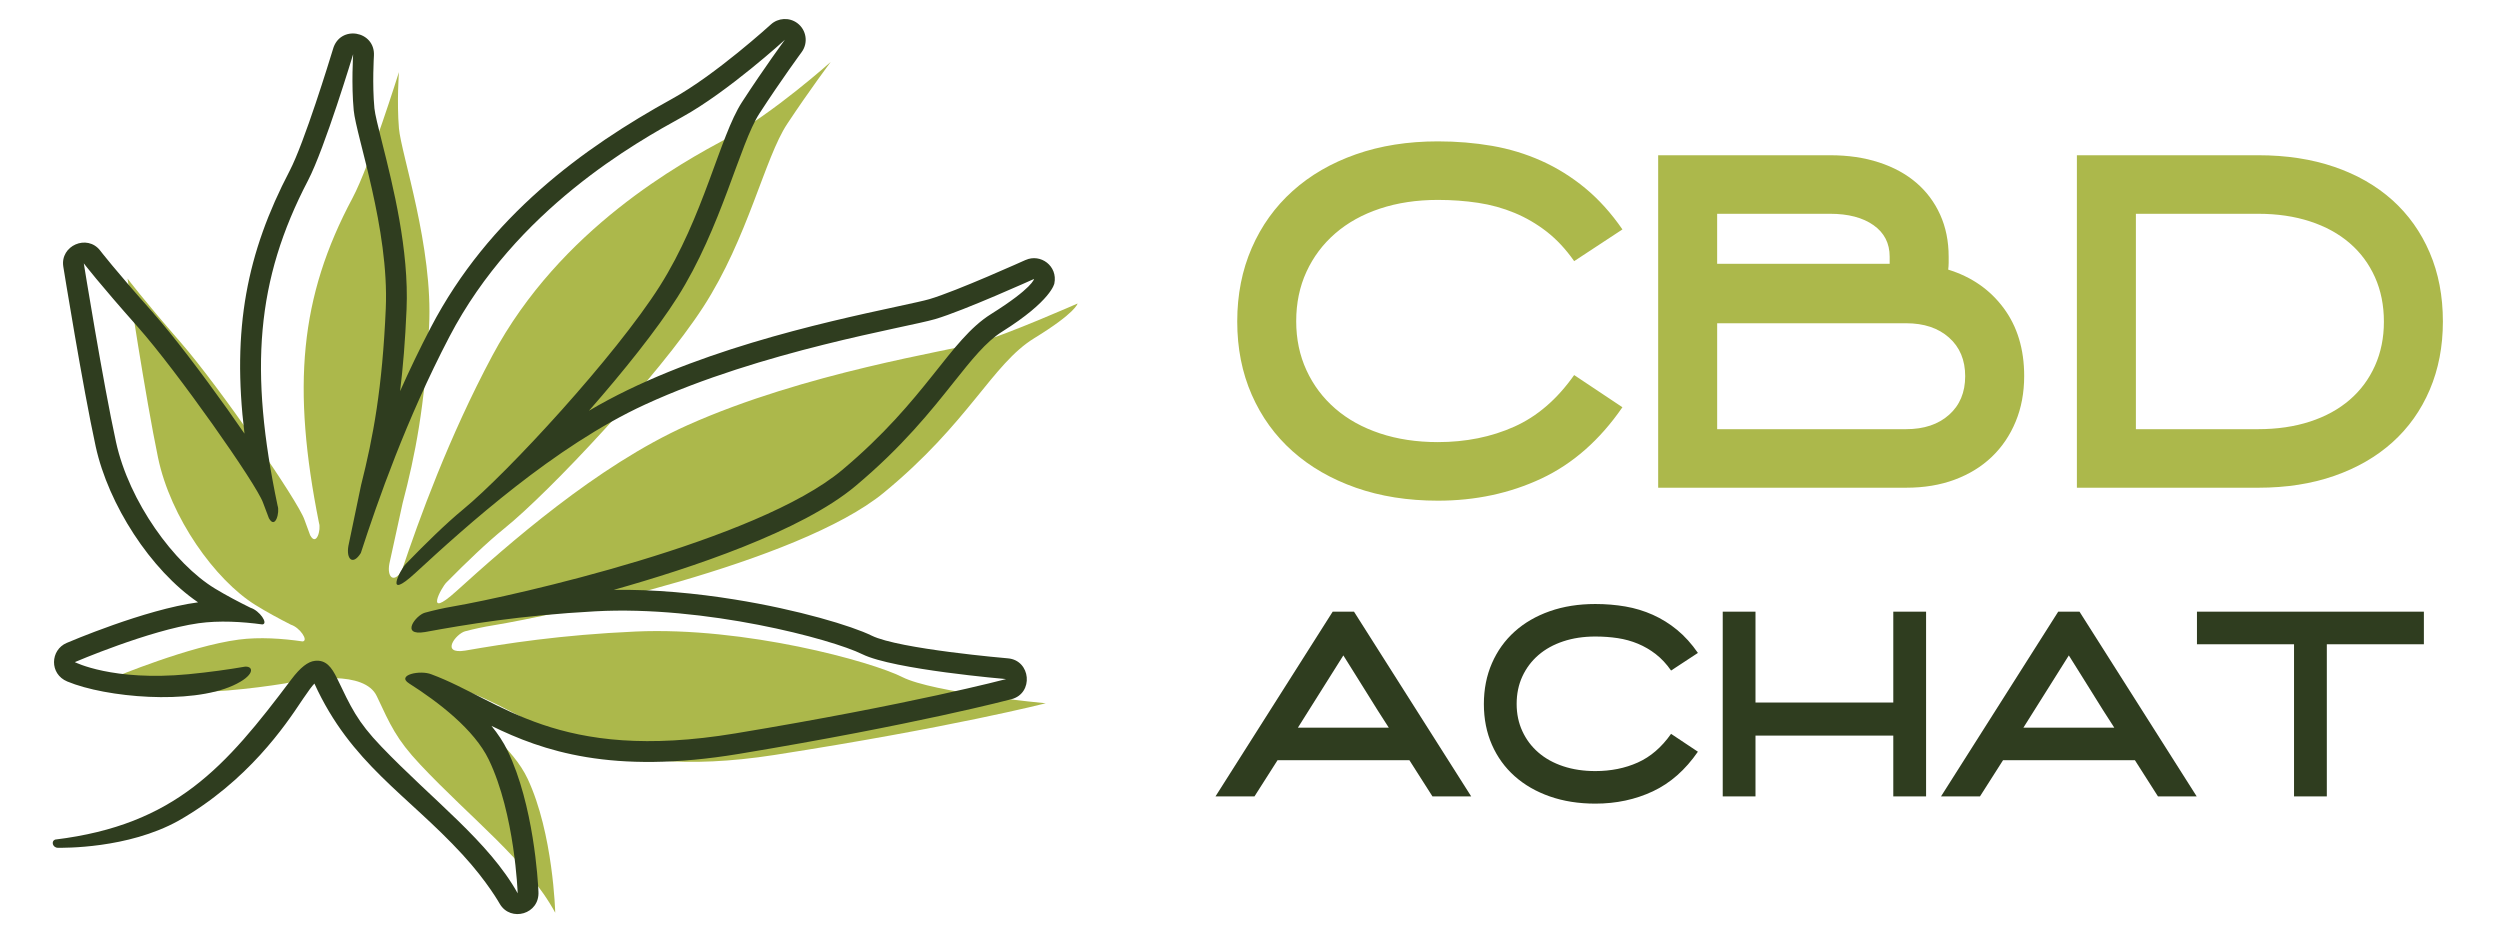 <?xml version="1.0" encoding="utf-8"?>
<!-- Generator: Adobe Illustrator 16.0.0, SVG Export Plug-In . SVG Version: 6.00 Build 0)  -->
<!DOCTYPE svg PUBLIC "-//W3C//DTD SVG 1.1//EN" "http://www.w3.org/Graphics/SVG/1.1/DTD/svg11.dtd">
<svg version="1.1" id="Calque_1" xmlns="http://www.w3.org/2000/svg" xmlns:xlink="http://www.w3.org/1999/xlink" x="0px" y="0px"
	 width="171.083px" height="63.5px" viewBox="0 0 171.083 63.5" enable-background="new 0 0 171.083 63.5" xml:space="preserve">
<g>
	<g>
		<path fill="#ACB84B" d="M98.399,34.263c-2.06,0-3.93-0.296-5.612-0.887c-1.682-0.592-3.125-1.422-4.327-2.492
			c-1.203-1.07-2.136-2.36-2.798-3.869c-0.663-1.509-0.994-3.181-0.994-5.016s0.332-3.512,0.994-5.031
			c0.662-1.519,1.595-2.818,2.798-3.899c1.203-1.081,2.645-1.916,4.327-2.508c1.682-0.591,3.552-0.887,5.612-0.887
			c1.284,0,2.518,0.102,3.7,0.306c1.182,0.204,2.309,0.546,3.379,1.024c1.07,0.479,2.069,1.101,2.997,1.866s1.778,1.708,2.554,2.829
			l-3.303,2.171c-0.571-0.815-1.198-1.488-1.881-2.019c-0.683-0.53-1.417-0.958-2.202-1.284c-0.785-0.326-1.616-0.555-2.493-0.688
			c-0.876-0.132-1.794-0.199-2.752-0.199c-1.448,0-2.768,0.199-3.96,0.595c-1.193,0.396-2.212,0.961-3.058,1.694
			c-0.846,0.733-1.504,1.608-1.973,2.625c-0.469,1.018-0.703,2.146-0.703,3.388c0,1.221,0.234,2.34,0.703,3.357
			c0.469,1.018,1.126,1.893,1.973,2.625c0.846,0.733,1.865,1.297,3.058,1.694c1.192,0.397,2.512,0.596,3.96,0.596
			c1.916,0,3.659-0.352,5.229-1.056c1.57-0.703,2.936-1.88,4.098-3.532l3.303,2.202c-1.55,2.248-3.4,3.875-5.55,4.882
			C103.327,33.759,100.968,34.263,98.399,34.263z"/>
		<path fill="#ACB84B" d="M113.474,33.376V10.624h11.775c1.223,0,2.334,0.163,3.332,0.489c1,0.326,1.852,0.79,2.555,1.391
			c0.703,0.602,1.248,1.331,1.635,2.187c0.387,0.856,0.582,1.815,0.582,2.875c0,0.143,0,0.286,0,0.428s-0.012,0.295-0.031,0.458
			c1.59,0.489,2.854,1.366,3.793,2.63c0.938,1.265,1.406,2.813,1.406,4.648c0,1.142-0.193,2.182-0.582,3.119
			c-0.387,0.938-0.932,1.743-1.635,2.416s-1.551,1.192-2.539,1.56s-2.094,0.551-3.318,0.551H113.474z M129.316,18.055v-0.489
			c0-0.917-0.367-1.636-1.104-2.156c-0.736-0.52-1.729-0.78-2.975-0.78h-7.727v3.425H129.316z M117.511,29.37h12.93
			c1.225,0,2.205-0.328,2.939-0.983c0.736-0.655,1.104-1.536,1.104-2.642c0-1.105-0.367-1.986-1.104-2.641
			c-0.734-0.655-1.715-0.983-2.939-0.983h-12.93V29.37z"/>
		<path fill="#ACB84B" d="M142.128,33.376V10.624h12.416c1.916,0,3.65,0.265,5.199,0.795c1.549,0.53,2.875,1.29,3.977,2.278
			c1.1,0.989,1.951,2.187,2.553,3.593s0.902,2.977,0.902,4.709c0,1.712-0.301,3.272-0.902,4.679s-1.453,2.604-2.553,3.593
			c-1.102,0.989-2.428,1.754-3.977,2.294s-3.283,0.811-5.199,0.811H142.128z M146.166,29.37h8.365c1.307,0,2.49-0.174,3.553-0.521
			c1.063-0.347,1.965-0.843,2.711-1.486c0.746-0.643,1.322-1.419,1.73-2.329c0.408-0.909,0.613-1.915,0.613-3.019
			c0-1.123-0.205-2.14-0.613-3.049c-0.408-0.909-0.984-1.686-1.73-2.329c-0.746-0.643-1.648-1.139-2.711-1.486
			c-1.063-0.348-2.246-0.521-3.553-0.521h-8.365V29.37z"/>
	</g>
</g>
<g>
	<g>
		<path fill="#2F3D1F" d="M92.66,41.86l8.02,12.642h-2.651l-1.58-2.48h-9.022l-1.58,2.48h-2.668l8.02-12.642H92.66z M88.82,49.796
			h6.219c-0.272-0.421-0.527-0.818-0.765-1.193s-0.476-0.756-0.713-1.143s-0.49-0.79-0.756-1.211
			c-0.266-0.42-0.558-0.886-0.875-1.397L88.82,49.796z"/>
		<path fill="#2F3D1F" d="M109.175,54.995c-1.145,0-2.183-0.165-3.118-0.493s-1.736-0.79-2.404-1.385
			c-0.668-0.595-1.187-1.311-1.555-2.149c-0.368-0.838-0.552-1.767-0.552-2.786s0.184-1.951,0.552-2.795
			c0.368-0.844,0.886-1.566,1.555-2.167c0.668-0.6,1.47-1.064,2.404-1.393c0.935-0.329,1.973-0.493,3.118-0.493
			c0.714,0,1.398,0.057,2.057,0.17c0.656,0.113,1.282,0.304,1.877,0.569c0.595,0.267,1.149,0.611,1.665,1.036
			c0.515,0.425,0.988,0.949,1.419,1.572l-1.836,1.206c-0.316-0.453-0.665-0.827-1.045-1.121c-0.379-0.295-0.787-0.532-1.223-0.714
			c-0.436-0.181-0.898-0.309-1.385-0.383c-0.487-0.073-0.997-0.11-1.529-0.11c-0.805,0-1.537,0.11-2.2,0.331
			c-0.663,0.221-1.229,0.534-1.699,0.941c-0.47,0.407-0.835,0.894-1.096,1.458c-0.261,0.565-0.391,1.193-0.391,1.883
			c0,0.679,0.13,1.301,0.391,1.865c0.26,0.566,0.625,1.052,1.096,1.459c0.47,0.407,1.037,0.721,1.699,0.941
			c0.663,0.221,1.396,0.33,2.2,0.33c1.064,0,2.033-0.195,2.905-0.586s1.632-1.045,2.276-1.962l1.836,1.223
			c-0.861,1.249-1.889,2.153-3.084,2.713C111.914,54.715,110.603,54.995,109.175,54.995z"/>
		<path fill="#2F3D1F" d="M131.808,54.502h-2.244v-4.163h-9.43v4.163h-2.242V41.86h2.242v6.219h9.43V41.86h2.244V54.502z"/>
		<path fill="#2F3D1F" d="M142.308,41.86l8.02,12.642h-2.65l-1.58-2.48h-9.023l-1.58,2.48h-2.666l8.02-12.642H142.308z
			 M138.468,49.796h6.219c-0.271-0.421-0.527-0.818-0.766-1.193c-0.236-0.375-0.475-0.756-0.713-1.143s-0.49-0.79-0.756-1.211
			c-0.268-0.42-0.559-0.886-0.875-1.397L138.468,49.796z"/>
		<path fill="#2F3D1F" d="M165.875,44.087h-6.643v10.415h-2.244V44.087h-6.643V41.86h15.529V44.087z"/>
	</g>
</g>
<path fill-rule="evenodd" clip-rule="evenodd" fill="#ACB84B" d="M19.5,46.771c1.615-0.359,5.451-0.902,6.284,0.869
	c0.935,1.988,1.34,2.941,2.961,4.668c3.474,3.701,7.33,6.605,9.251,10.154c0,0-0.134-5.43-1.888-9.166
	c-0.975-2.078-3.42-3.982-5.4-5.268c-0.902-0.586,0.766-0.93,1.531-0.609c4.735,1.803,8.512,6.15,20.761,4.246
	c12.081-1.879,18.563-3.537,18.563-3.537s-7.71-0.725-9.819-1.795c-2.108-1.066-10.749-3.451-18.254-3.115
	c-5.122,0.229-8.881,0.822-11.66,1.305c-1.734,0.273-0.615-1.16,0-1.322c0.613-0.16,1.263-0.303,1.944-0.412
	c4.142-0.676,20.864-4.271,26.704-9.07c5.84-4.798,7.419-8.809,10.3-10.575c2.877-1.765,2.964-2.374,2.964-2.374
	s-4.828,2.124-6.793,2.681c-1.966,0.557-11.838,2.039-19.903,5.648c-6.218,2.783-12.341,8.215-15.817,11.358
	c-2.25,2.033-1.022-0.277-0.667-0.609c1.339-1.355,2.782-2.742,3.956-3.688c3.088-2.49,10.541-10.415,13.606-15.149
	c3.066-4.733,4.203-10.201,5.747-12.532c1.544-2.331,2.98-4.242,2.98-4.242S52.916,7.76,49.78,9.448
	c-3.137,1.689-11.436,6.185-16.09,14.894c-2.982,5.581-5.006,11.172-6.199,14.732c-0.563,0.879-1.02,0.4-0.842-0.51l0.904-4.135
	c0.865-3.289,1.521-6.632,1.81-12.075c0.29-5.442-1.911-11.8-2.062-13.577c-0.151-1.779-0.001-3.842-0.001-3.842
	s-2.008,6.43-3.171,8.607c-3.631,6.794-4.159,12.951-2.299,22.247c0.152,0.43-0.166,1.641-0.604,0.842l-0.388-1.057
	c-0.422-1.268-5.825-9.098-8.445-12.108c-2.621-3.008-3.664-4.399-3.664-4.399s1.234,8.164,2.086,12.252
	c0.852,4.087,3.896,8.365,6.668,10.085c0.768,0.477,1.61,0.932,2.426,1.346c0.609,0.191,1.231,1.098,0.799,1.145
	c-1.364-0.201-2.957-0.311-4.371-0.125c-3.396,0.447-8.494,2.576-8.494,2.576s2.583,1.35,7.764,0.904
	C17.044,47.127,18.354,46.955,19.5,46.771L19.5,46.771z"/>
<path fill-rule="evenodd" clip-rule="evenodd" fill="#2F3D1F" d="M13.585,42.65c1.412-0.199,3.005-0.105,4.372,0.082
	c0.431-0.051-0.2-0.951-0.811-1.139c-0.82-0.404-1.667-0.85-2.439-1.318c-2.789-1.695-5.875-5.941-6.767-10.022
	c-0.892-4.079-2.206-12.23-2.206-12.23s1.057,1.381,3.707,4.363c2.649,2.984,8.128,10.762,8.563,12.024l0.398,1.055
	c0.446,0.795,0.753-0.42,0.597-0.85c-1.951-9.275-1.484-15.438,2.081-22.268c1.142-2.188,3.087-8.637,3.087-8.637
	s-0.13,2.064,0.039,3.841c0.169,1.776,2.431,8.112,2.194,13.558c-0.235,5.446-0.858,8.796-1.691,12.092l-0.864,4.143
	c-0.168,0.912,0.293,1.387,0.847,0.502c1.158-3.572,3.127-9.184,6.056-14.792c4.568-8.754,12.824-13.33,15.942-15.05
	c3.12-1.719,7.022-5.28,7.022-5.28s-1.418,1.925-2.94,4.271c-1.521,2.346-2.604,7.824-5.623,12.587
	c-3.019,4.763-10.394,12.762-13.458,15.281c-1.164,0.957-2.593,2.357-3.918,3.725c-0.352,0.338-1.557,2.658,0.672,0.604
	c3.445-3.176,9.515-8.667,15.706-11.511c8.028-3.688,17.886-5.267,19.846-5.843c1.959-0.576,6.767-2.748,6.767-2.748
	s-0.082,0.61-2.943,2.403c-2.861,1.794-4.401,5.821-10.194,10.675c-5.793,4.856-22.479,8.618-26.614,9.331
	c-0.68,0.117-1.33,0.266-1.94,0.432c-0.613,0.17-1.718,1.611,0.013,1.322c2.773-0.51,6.526-1.139,11.646-1.418
	c7.501-0.41,16.165,1.891,18.284,2.938c2.121,1.047,9.836,1.699,9.836,1.699s-6.467,1.721-18.529,3.717
	c-12.229,2.025-16.047-2.285-20.8-4.043c-0.769-0.313-2.433,0.049-1.525,0.625c1.992,1.266,4.455,3.146,5.451,5.215
	c1.791,3.719,1.978,9.148,1.978,9.148c-1.957-3.533-5.84-6.398-9.35-10.064c-1.638-1.711-2.052-2.662-3.006-4.641
	c-0.375-0.775-0.766-1.293-1.527-1.205c-0.466,0.055-0.976,0.432-1.616,1.283c-4.502,5.99-7.93,9.939-16.147,10.947
	c-0.314,0.117-0.169,0.563,0.18,0.563c0.336,0,4.766,0.082,8.251-1.85c4.764-2.711,7.349-6.582,8.41-8.172l0.136-0.201
	c0.355-0.527,0.598-0.852,0.758-1.016c2.5,5.488,6.354,7.59,10.132,11.699c1.719,1.869,2.55,3.375,2.554,3.379
	c0.737,1.262,2.754,0.717,2.644-0.861c-0.031-0.701-0.323-5.912-2.114-9.631c-0.28-0.58-0.657-1.146-1.1-1.689
	c3.493,1.709,8.231,3.357,16.922,1.918c12.138-2.01,18.643-3.74,18.662-3.744c1.54-0.402,1.334-2.666-0.245-2.797
	c-0.021-0.002-7.455-0.633-9.324-1.555c-1.333-0.658-5.022-1.773-9.38-2.473c-2.61-0.422-5.487-0.699-8.273-0.656
	c5.356-1.512,12.854-4.01,16.549-7.107c3.22-2.699,5.154-5.13,6.716-7.093c1.232-1.547,2.21-2.777,3.317-3.47
	c3.378-2.118,3.577-3.297,3.577-3.301c0.244-1.192-0.943-2.066-1.971-1.603l-0.001-0.002c-0.014,0.006-4.724,2.134-6.583,2.681
	c-0.363,0.106-1.154,0.277-2.213,0.506c-5.138,1.108-14.295,3.111-21.081,7.13c2.371-2.703,4.654-5.558,6.051-7.762
	c3.013-4.753,4.27-10.506,5.612-12.577c1.497-2.308,2.885-4.192,2.889-4.198c0.469-0.631,0.335-1.522-0.294-1.99
	c-0.556-0.412-1.313-0.358-1.806,0.089c-0.011,0.01-3.782,3.45-6.75,5.085c-6.101,3.363-12.557,8.054-16.517,15.64
	c-0.768,1.471-1.47,2.939-2.109,4.371c0.199-1.62,0.349-3.445,0.442-5.596c0.177-4.06-0.932-8.465-1.658-11.355
	c-0.282-1.123-0.503-2.001-0.541-2.397c-0.157-1.651-0.034-3.603-0.034-3.608c0.095-1.715-2.342-2.137-2.805-0.437
	c-0.226,0.743-1.96,6.396-2.962,8.317c-2.935,5.621-3.96,10.817-3.091,17.986c-0.373-0.543-0.768-1.108-1.174-1.68
	c-1.739-2.442-3.726-5.062-5.049-6.552v-0.006c-2.676-3.011-3.653-4.292-3.656-4.296c-0.887-1.14-2.747-0.338-2.52,1.104
	c0.004,0.023,1.331,8.253,2.217,12.309c0.867,3.968,3.759,8.46,7.005,10.664c-3.647,0.486-8.889,2.736-8.992,2.779
	c-1.125,0.479-1.197,2.123,0.042,2.639c2.67,1.109,8.435,1.594,11.344,0.275c1.498-0.68,1.436-1.32,0.831-1.293
	c-1.143,0.197-2.453,0.381-3.887,0.52c-5.177,0.496-7.773-0.828-7.773-0.828S10.193,43.131,13.585,42.65L13.585,42.65z"/>
</svg>
